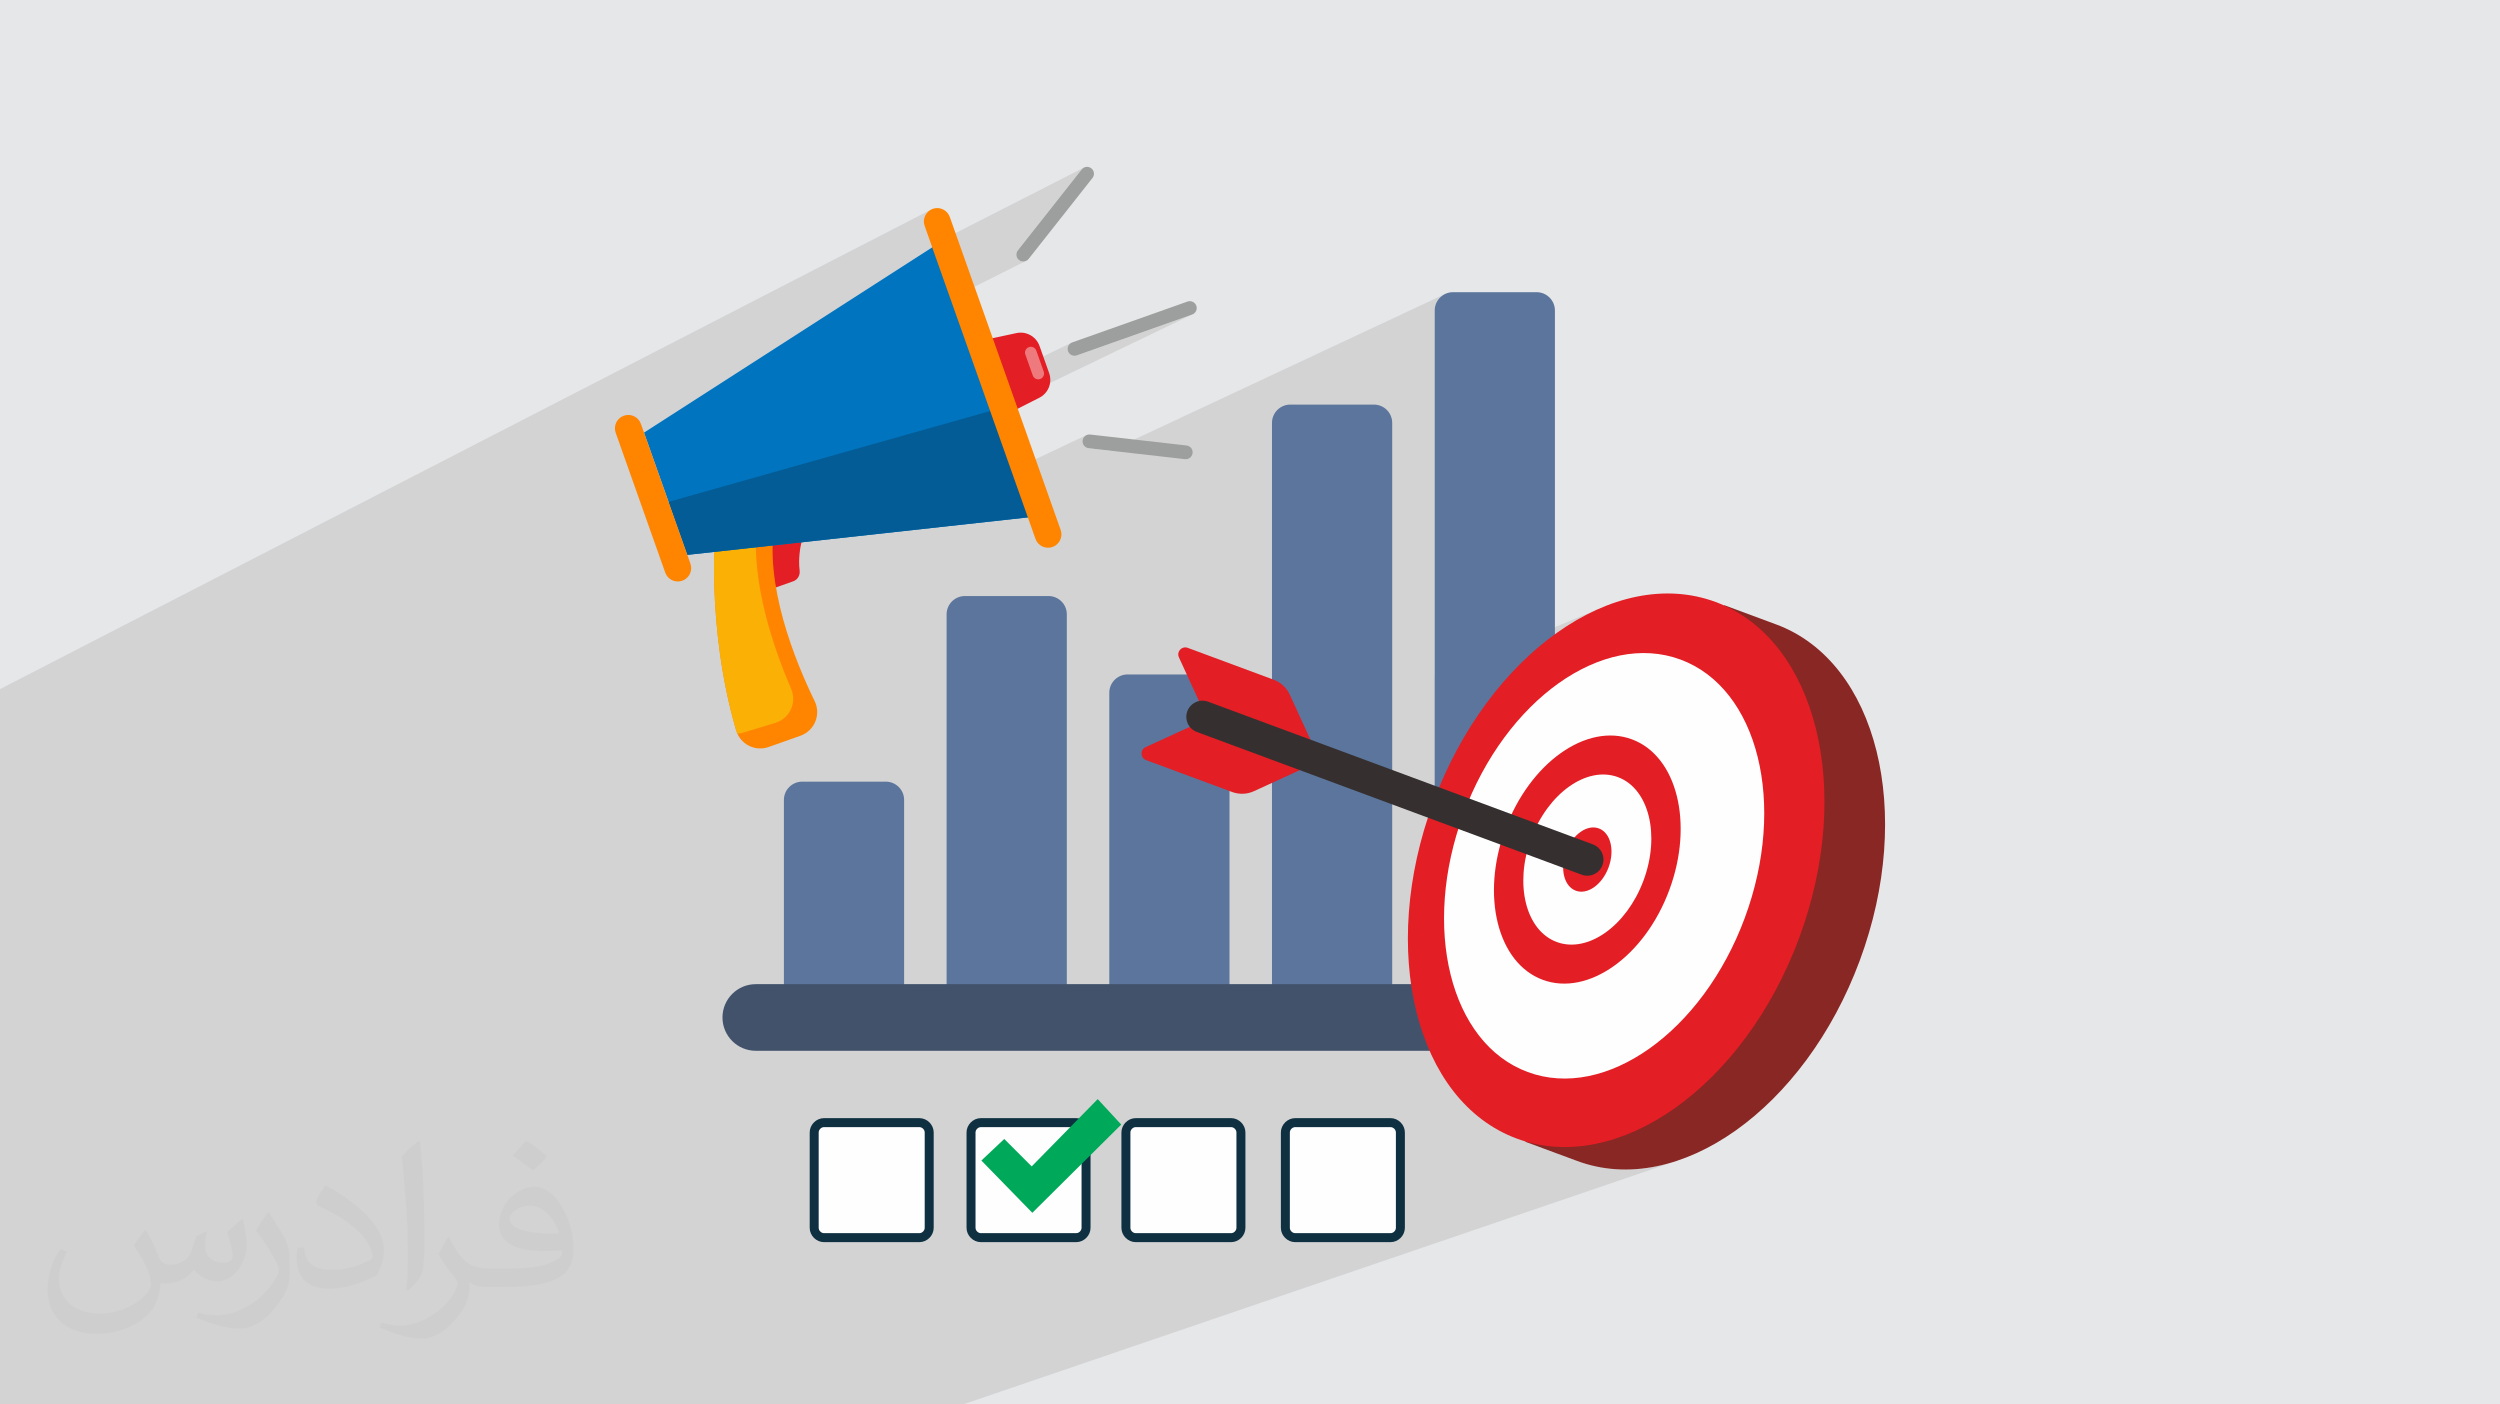 <?xml version="1.0" encoding="UTF-8"?>
<!DOCTYPE svg PUBLIC "-//W3C//DTD SVG 1.1//EN" "http://www.w3.org/Graphics/SVG/1.1/DTD/svg11.dtd">
<!-- Creator: CorelDRAW 2020 (64-Bit) -->
<svg xmlns="http://www.w3.org/2000/svg" xml:space="preserve" width="94.192mm" height="52.917mm" version="1.1" style="shape-rendering:geometricPrecision; text-rendering:geometricPrecision; image-rendering:optimizeQuality; fill-rule:evenodd; clip-rule:evenodd"
viewBox="0 0 9404.92 5283.66"
 xmlns:xlink="http://www.w3.org/1999/xlink"
 xmlns:xodm="http://www.corel.com/coreldraw/odm/2003">
 <defs>
  <style type="text/css">
   <![CDATA[
    .str1 {stroke:#0F3041;stroke-width:33.81;stroke-miterlimit:22.926}
    .str0 {stroke:#35302F;stroke-width:121.54;stroke-linecap:round;stroke-miterlimit:10}
    .fil8 {fill:none;fill-rule:nonzero}
    .fil16 {fill:#00A859}
    .fil0 {fill:#E6E7E8}
    .fil15 {fill:#FEFEFE}
    .fil7 {fill:#FEFEFE;fill-rule:nonzero}
    .fil14 {fill:#9D9E9E;fill-rule:nonzero}
    .fil11 {fill:#EE7A7E;fill-rule:nonzero}
    .fil5 {fill:#E31E24;fill-rule:nonzero}
    .fil6 {fill:#882724;fill-rule:nonzero}
    .fil12 {fill:#0074BF;fill-rule:nonzero}
    .fil13 {fill:#035C96;fill-rule:nonzero}
    .fil4 {fill:#42526B;fill-rule:nonzero}
    .fil3 {fill:#5C759C;fill-rule:nonzero}
    .fil10 {fill:#FAB005;fill-rule:nonzero}
    .fil9 {fill:#FF8500;fill-rule:nonzero}
    .fil2 {fill:#373435;fill-opacity:0.031}
    .fil1 {fill:#2B2A29;fill-opacity:0.102}
   ]]>
  </style>
 </defs>
 <g id="Layer_x0020_1">
  <polygon class="fil0" points="-0,0 9404.92,0 9404.92,5283.66 -0,5283.66 "/>
  <path class="fil1" d="M1611.54 5283.66l-110.81 0 -19.4 0 -2 0 -7.53 0 -51.66 0 -4.8 0 -73.45 0 -21.36 0 -31.67 0 -42.68 0 -21.97 0 -95.13 0 -40.79 0 -129.85 0 -5.55 0 -53.81 0 -3.03 0 -80.56 0 -26.89 0 -14.72 0 -127.96 0 -209.95 0 -7.03 0 -2.46 0 -25.35 0 -29.79 0 -60.91 0 -15.45 0 -5.94 0 -130.82 0 -25.14 0 -19.09 0 -78.9 0 -35.11 0 0 -39.74 0 -55.23 0 -10.11 0 -76.85 0 -73.13 0 -84 0 -24.55 0 -16.43 0 -9.01 0 -6.77 0 -18.01 0 -188.4 0 -41.56 0 -5.92 0 -13.46 0 -11.9 0 -190.37 0 -16.29 0 -21.79 0 -2.55 0 -72.88 0 -39.69 0 -149.05 0 -0.26 0 -9.91 0 -69.65 0 -21.89 0 -12.8 0 -55.15 0 -12.5 0 -38.21 0 -22.92 0 -51.23 0 -21.7 0 -8.83 0 -0.08 0 -3.35 0 -24.04 0 -18.85 0 -58.15 0 -35.32 0 -40.37 0 -18.96 0 -0.07 0 -8.54 0 -5.8 0 -11.49 0 -152.5 0 -0.05 0 -31.84 0 -10.43 0 -12.99 0 -14.2 0 -0.04 0 -7.03 0 -2.6 0 -18.27 0 -18.33 0 -0.68 0 -18.4 0 -8.57 0 -21.61 0 -29.51 0 -22.99 0 -0.05 0 -71.72 0 -71.85 0 -137.72 0 -0.19 0 -14.07 0 -32.92 0 -19.51 0 -48.14 0 -44.45 0 -39.04 0 -4.47 0 -2.26 0 -74.77 0 -42.35 3499.69 -1802.38 -7.92 5.92 -6.5 7.23 -4.97 8.28 -3.3 9.07 -1.52 9.61 0.39 9.89 2.43 9.91 25.89 73.07 572.83 -292.05 -4.19 2.89 -3.64 3.77 -240.14 304.38 -2.83 4.42 -1.83 4.74 -0.85 4.93 0.11 4.97 1.05 4.85 1.98 4.59 2.89 4.19 3.76 3.64 2.81 1.94 2.98 1.52 3.09 1.11 3.17 0.7 3.22 0.3 3.21 -0.11 3.18 -0.49 3.1 -0.89 1.65 -0.65 1.61 -0.76 -285.86 143.14 98.4 277.74 192.8 -94.15 3.98 -1.89 4.29 -1.05 4.3 -0.16 4.17 0.66 3.95 1.45 3.6 2.16 3.15 2.83 2.58 3.43 1.89 3.99 10.45 29.51 119.75 -58.19 -4.07 3.05 -3.35 3.72 -2.56 4.26 -1.71 4.66 -0.78 4.94 0.2 5.08 1.25 5.09 2.24 4.74 3.06 4.07 3.71 3.35 4.26 2.56 4.66 1.7 4.94 0.78 5.09 -0.2 5.09 -1.25 433.92 -153.73 4.74 -2.24 -763.53 367.84 78.5 221.56 281.83 -133.01 -4.16 2.72 -3.57 3.45 -2.88 4.1 -2.05 4.66 -1.11 5.12 -0.07 5.24 0.95 5 1.88 4.64 2.72 4.16 3.44 3.57 4.1 2.87 4.66 2.06 5.12 1.11 81.96 9.31 1262 -590.83 -11.68 6.35 -10.18 8.41 -8.41 10.19 -6.34 11.69 -4.01 12.92 -1.4 13.86 0 1380.02 646.02 -269.6 -37.66 15.89 -37.42 18.13 -37.1 20.32 -36.74 22.46 -36.3 24.55 -35.79 26.59 -35.21 28.6 -34.58 30.54 -33.86 32.45 -33.09 34.31 -32.25 36.12 -31.33 37.88 -29.15 38 894.13 -367.5 -44.53 120.08 -100.74 41.06 -3.26 1.54 -25.71 13.3 -25.55 14.34 -3.81 2.31 11.57 2.89 27.6 9.09 26.85 11.1 25.75 12.96 24.64 14.76 23.52 16.48 22.38 18.16 21.23 19.76 20.06 21.32 18.87 22.8 17.66 24.22 16.47 25.59 15.22 26.9 13.99 28.14 12.71 29.32 11.45 30.44 10.14 31.5 8.85 32.5 7.53 33.44 6.19 34.31 4.83 35.14 3.46 35.89 2.09 36.57 0.7 37.21 -0.73 37.78 -2.15 38.29 -3.59 38.74 -5.05 39.12 -6.52 39.46 -8.02 39.72 -9.52 39.93 -11.03 40.07 -12.57 40.15 -14.12 40.18 -15.5 39.67 -16.65 38.64 -17.76 37.57 -18.82 36.48 -19.83 35.34 -20.79 34.18 -21.69 32.96 -22.54 31.71 -23.33 30.43 -24.09 29.12 -24.79 27.77 -25.43 26.37 -26.03 24.94 -26.57 23.48 -27.07 21.98 -27.51 20.45 -27.91 18.87 -28.24 17.26 -28.53 15.62 -28.77 13.93 -28.95 12.22 -29.08 10.45 -275.82 98.25 10.79 20.23 13.92 23.87 -44.07 118.86 2.87 0.94 36.39 9.07 36.82 6.36 37.18 3.69 37.48 1.08 37.7 -1.48 37.86 -4.01 37.95 -6.47 37.98 -8.91 37.94 -11.28 -193.05 66.97 47.84 17.74 35.91 11.82 36.39 9.07 36.82 6.35 37.18 3.69 37.48 1.09 37.7 -1.49 37.86 -4.01 37.95 -6.47 37.98 -8.91 37.94 -11.28 -2684.49 916.1 -210.25 0 -5 0 -122.95 0 -89.78 0 -122.73 0 -132.83 0 -19.45 0 -60.36 0 -7.25 0 -5.18 0 -192.29 0 -132.18 0 -11.02 0 -130.65 0 -73.01 0 -5.35 0 -24.53 0 -18.82 0 -239.19 0 -52.88 0 -10.08 0 -48.05 0 -40.26 0 -30.21 0 -81.86 0 -5.5 0 -107.87 0 -31.36 0zm1897.36 -4498.04l0 0z"/>
  <path class="fil2" d="M548.54 4627.69c17.95,27.21 29.6,53.36 40.96,82.43 8.45,16.91 12.93,48.09 52.57,48.09 11.61,0 28.28,-3.42 43.06,-11.61 16.63,-8.73 29.32,-21.94 35.94,-42l15.85 -53.36 38.57 -19.02 2.64 2.64c-5.27,20.09 -6.59,39.36 -6.59,54.43 0,44.63 38.57,61.56 69.22,61.56 17.95,0 34.09,-8.73 34.09,-25.11 0,-21.13 -8.98,-57.06 -20.62,-89.29 17.95,-17.95 35.94,-35.94 56.53,-50.47l3.17 1.6c8.98,38.04 14,75.56 14,100.66 0,24.57 -10.83,51.79 -19.81,69.49 -18.49,34.87 -51.25,62.62 -90.87,62.62 -30.1,0 -63.65,-15.07 -86.66,-43.06l-1.32 0c-21.66,26.96 -55.22,51.25 -108.86,51.25l-16.63 0c-2.64,35.41 -10.29,60.49 -21.94,82.95 -31.95,62.34 -126.81,106.47 -216.1,106.47 -124.17,0 -186.51,-71.59 -186.51,-166.96 0,-58.91 19.27,-113.6 48.88,-152.42l24.29 10.04c-18.49,35.41 -30.91,68.68 -30.91,101.45 0,89.29 72.66,131.83 156.4,131.83 77.68,0 173.83,-49.41 191.28,-106.72 -6.59,-62.62 -30.1,-91.93 -66.04,-148.99 10.83,-19.02 24.83,-38.04 42.28,-58.38l3.17 0 0 0 0 0 -0.02 -0.09zm1432.13 -336.04c26.15,16.39 51.79,35.66 76.87,57.85 -14,19.81 -31.45,37.79 -53.11,53.64 -25.11,-20.34 -50.19,-37.79 -75.84,-56.27 17.42,-19.55 34.62,-38.29 52.04,-55.22l0 0 0 0 0 0 0 0 0 0 0.03 0zm13.47 244.11c-42.28,0 -76.87,27.75 -76.87,48.34 0,44.13 84.53,57.85 185.72,57.31 -12.68,-51.79 -57.06,-105.68 -108.86,-105.68l0.01 0.03zm-94.86 236.19c54.96,0 103.04,-1.6 139.74,-10.83 40.96,-10.29 75.56,-30.91 75.56,-45.17 0,-3.7 0,-8.19 -1.32,-11.89 -22.98,2.11 -49.41,2.11 -72.38,2.11 -74.49,0 -131.55,-16.91 -154.02,-58.66 -5.55,-11.61 -9.51,-24.57 -9.51,-39.36 0,-40.43 17.42,-79.79 48.09,-107 25.61,-22.45 53.89,-36.44 82.67,-36.44 52.04,0 93.51,41.75 122.57,107.54 15.85,35.94 26.68,77.4 26.68,129.72 0,34.87 -9.51,64.19 -31.17,85.85 -40.43,39.11 -114.92,53.89 -229.04,53.89l-51.79 0 0 0 -13.47 0c-28.28,0 -48.62,-5.02 -64.72,-17.42l-2.64 0c0.79,6.59 1.32,12.93 1.32,19.02 0,25.61 -8.45,58.38 -25.61,84.53 -50.72,75.3 -105.68,108.04 -153.24,108.04 -48.09,0 -107,-18.49 -160.11,-42.54l9.51 -18.49c17.17,7.13 40.96,11.89 73.7,11.89 85.85,0 198.66,-82.43 212.66,-163 -3.17,-6.59 -8.98,-15.32 -17.17,-24.57 -25.11,-29.85 -40.96,-54.68 -55.75,-80.83 12.68,-25.11 24.29,-45.17 35.13,-63.4l4.49 -0.53c36.72,74.77 69.99,117.55 144.23,117.55l11.61 0 0 0 53.89 0 0 0 0 0 0 0 0 0 0 0 0.09 0.01zm-371.98 79c6.34,-34.34 6.87,-72.91 6.87,-108.86l0 -53.36c0,-99.6 -12.68,-244.36 -22.98,-338.68 17.95,-19.27 43.06,-42 62.87,-57.31l5.81 1.6c13.47,118.62 16.63,256 16.63,383.06 0,33.3 -1.32,65.79 -4.49,89.55 -1.85,30.1 -19.27,52.83 -56.53,87.7l-8.19 -3.7zm-382.8 -157.19c1.85,46.77 24.83,83.49 105.15,83.49 49.93,0 92.19,-12.93 138.96,-35.13 8.45,-3.7 12.93,-8.73 12.93,-12.93 0,-29.32 -22.45,-68.15 -60.23,-103.55 -36.72,-33.3 -85.34,-62.62 -130.76,-82.18 -15.6,-6.59 -20.62,-13.47 -20.62,-20.09 0,-13.47 17.95,-41.75 32.77,-62.09l5.02 -0.53c52.04,27.21 110.17,67.64 153.24,112.53 39.11,41.47 63.4,83.49 63.4,129.19 0,33.81 -10.29,65.51 -26.96,95.11 -57.06,28.79 -117.83,50.72 -178.06,50.72 -73.17,0 -123.1,-34.34 -123.1,-114.92 0,-8.73 0,-22.19 3.17,-39.64l25.11 0 0 0 0 0 0 0 0 0 0 0 -0.02 0zm-132.37 -132.9l45.45 73.45c16.63,27.21 32.23,56.81 32.23,103.55l0 59.7c0,48.34 -30.91,100.13 -80.83,151.38 -39.11,34.62 -73.7,49.41 -105.68,49.41 -47.55,0 -101.98,-14.79 -164.85,-41.75l7.13 -18.49c19.81,5.27 42.79,9.77 71.06,9.77 90.36,-0.53 182.8,-66.57 225.08,-147.15 5.02,-9.26 6.87,-17.95 6.87,-24.04 0,-9.26 -5.02,-19.55 -8.98,-28.79 -22.98,-43.31 -48.62,-82.95 -76.87,-119.68 14.79,-23.25 29.6,-45.7 45.7,-67.9l3.7 0.53 0 0 0 0 0 0 0 0 0 0 -0.02 0.01z"/>
  <g id="_1747878591488">
   <g>
    <g>
     <path class="fil3" d="M3401.31 3827.67l-452.3 0 0 -818.32c0,-37.98 30.8,-68.82 68.81,-68.82l314.66 0c37.98,0 68.83,30.83 68.83,68.82l0 818.32z"/>
     <path class="fil3" d="M4013.33 3827.67l-452.28 0 0 -1516.51c0,-38.02 30.83,-68.87 68.82,-68.87l314.64 0c38.03,0 68.82,30.84 68.82,68.87l0 1516.51z"/>
     <path class="fil3" d="M4625.42 3827.67l-452.29 0 0 -1221.57c0,-38.02 30.8,-68.82 68.83,-68.82l314.63 0c37.98,0 68.83,30.79 68.83,68.82l0 1221.57z"/>
     <path class="fil3" d="M5237.44 3827.67l-452.28 0 0 -2236.72c0,-38.03 30.8,-68.87 68.82,-68.87l314.64 0c38.03,0 68.82,30.83 68.82,68.87l0 2236.72z"/>
     <path class="fil3" d="M5849.53 3827.67l-452.3 0 0 -2659.62c0,-37.98 30.8,-68.84 68.83,-68.84l314.63 0c38.03,0 68.84,30.85 68.84,68.84l0 2659.62z"/>
     <path class="fil4" d="M5955.21 3953.05l-3111.9 0c-69.24,0 -125.37,-56.13 -125.37,-125.38l0 0c0,-69.21 56.14,-125.34 125.37,-125.34l3111.9 0c69.25,0 125.33,56.14 125.33,125.34l0 0c0,69.26 -56.09,125.38 -125.33,125.38z"/>
    </g>
    <g>
     <path class="fil5" d="M4529.93 2679.68l-94.9 -206.81c-9.8,-21.34 11.1,-43.87 33.13,-35.73l323.76 120.11c26.61,9.88 48.23,29.92 60.06,55.7l103.68 225.93 -425.74 -159.2z"/>
     <path class="fil5" d="M4516.54 2715.81l-206.82 94.89c-21.35,9.83 -20.19,40.54 1.83,48.72l323.76 120.08c26.63,9.88 56.09,8.76 81.88,-3.09l225.93 -103.68 -426.57 -156.91z"/>
     <path class="fil6" d="M6682.35 2349.27l-195.44 -72.48 -44.53 120.08c-278.97,90.33 -549.63,370.13 -692.26,754.69 -142.63,384.52 -119.9,773.18 32.68,1023.58l-44.52 120.08 195.43 72.48c380.1,140.97 855.83,-196.58 1062.57,-753.93 206.72,-557.4 66.18,-1123.5 -313.92,-1264.5z"/>
     <path class="fil5" d="M6768.22 3529.19c-206.71,557.37 -682.44,894.92 -1062.54,753.93 -380.1,-140.97 -520.63,-707.09 -313.9,-1264.47 206.74,-557.37 682.44,-894.92 1062.54,-753.93 380.1,140.97 520.64,707.07 313.9,1264.47z"/>
     <path class="fil7" d="M6563.77 3453.33c-158.92,428.47 -524.59,687.94 -816.77,579.53 -292.16,-108.36 -400.18,-543.51 -241.26,-971.96 158.91,-428.43 524.57,-687.9 816.74,-579.52 292.15,108.36 400.2,543.52 241.29,971.95z"/>
     <path class="fil5" d="M6279.91 3348.07c-92.65,249.82 -305.9,401.11 -476.25,337.93 -170.38,-63.19 -233.37,-316.94 -140.69,-566.77 92.66,-249.84 305.88,-401.11 476.23,-337.92 170.38,63.18 233.37,316.91 140.71,566.76z"/>
     <path class="fil7" d="M6182.95 3312.1c-63.54,171.26 -209.72,275.01 -326.56,231.7 -116.81,-43.31 -160,-217.32 -96.45,-388.61 63.52,-171.27 209.72,-275.01 326.54,-231.7 116.81,43.34 160,217.32 96.47,388.61z"/>
     <path class="fil5" d="M6051.31 3263.26c-24,64.71 -79.19,103.87 -123.31,87.5 -44.11,-16.34 -60.41,-82.06 -36.43,-146.74 24,-64.71 79.19,-103.85 123.31,-87.5 44.13,16.39 60.44,82.06 36.43,146.74z"/>
     <line class="fil8 str0" x1="5971.44" y1="3233.63" x2="4523.64" y2= "2696.65" />
    </g>
    <g>
     <path class="fil5" d="M3037.76 1972.77c0,0 -40.6,81.57 -29.53,174.07 2.09,17.39 -7.51,34.07 -24.02,39.93l-82.57 29.24c0,0 -112.53,-331.81 136.12,-243.23z"/>
     <path class="fil9" d="M3064.72 2637.52c24.76,50.77 -0.43,111.5 -53.48,130.3l-119.6 42.37c-46.85,16.6 -97.89,-5.97 -117.71,-50.04 -1.77,-3.95 -3.22,-8.02 -4.55,-12.3 -115.84,-398.32 -77.17,-774.1 -77.17,-774.1l156.45 -10.2 67.3 -4.42c-44.52,235.73 76.59,530.55 148.76,678.4z"/>
     <path class="fil10" d="M2976.33 2591.74c22.4,51.77 -5.45,111.26 -59.52,127.66l-121.24 36.74c-7.27,2.21 -14.52,3.48 -21.65,4 -1.77,-3.95 -3.22,-8.02 -4.55,-12.3 -115.84,-398.32 -77.17,-774.1 -77.17,-774.1l156.45 -10.2c-28.52,223.49 67.57,489.05 127.68,628.2z"/>
     <path class="fil5" d="M3909.98 1496.29l-301.38 152.73 -115.11 -324.89 330.31 -71.06c37.04,-7.96 74.23,12.8 86.89,48.52l36.25 102.32c12.66,35.72 -3.18,75.27 -36.95,92.39z"/>
     <path class="fil11" d="M3913.18 1425.84l0 0c-11.33,4 -23.91,-1.97 -27.92,-13.33l-27.92 -78.8c-4.04,-11.32 1.97,-23.89 13.29,-27.92l0 0c11.36,-4.02 23.91,1.98 27.94,13.31l27.93 78.83c4,11.32 -1.99,23.89 -13.32,27.91z"/>
     <polygon class="fil12" points="3877.8,1945.16 2585.7,2087.42 2422.74,1627.48 3516.24,924.57 "/>
     <polygon class="fil13" points="3877.8,1945.16 2585.7,2087.42 2515.03,1887.99 3735.44,1543.28 "/>
     <path class="fil9" d="M2502.54 2154.02l-186.34 -525.94c-9.28,-26.2 4.43,-54.94 30.61,-64.23l0 0c26.19,-9.27 54.96,4.43 64.24,30.62l186.32 525.96c9.31,26.2 -4.42,54.95 -30.62,64.23l0 0c-26.19,9.27 -54.95,-4.44 -64.21,-30.64z"/>
     <path class="fil9" d="M3895.37 2027.1l-417.08 -1177.24c-9.29,-26.21 4.44,-54.95 30.6,-64.24l0 0c26.21,-9.27 54.98,4.44 64.24,30.63l417.08 1177.25c9.27,26.18 -4.44,54.94 -30.62,64.22l0 0c-26.19,9.27 -54.96,-4.43 -64.22,-30.62z"/>
     <path class="fil14" d="M3858.05 982.35c-8.12,2.88 -17.47,1.66 -24.72,-4.07 -11.21,-8.85 -13.16,-25.13 -4.28,-36.35l240.14 -304.38c8.87,-11.22 25.13,-13.18 36.36,-4.29 11.22,8.84 13.14,25.13 4.3,36.34l-240.15 304.4c-3.14,3.97 -7.2,6.79 -11.65,8.36z"/>
     <path class="fil14" d="M4484.73 1183.26l-433.92 153.73c-13.48,4.78 -28.28,-2.28 -33.06,-15.76 -4.78,-13.48 2.3,-28.26 15.77,-33.06l433.92 -153.73c13.48,-4.76 28.28,2.3 33.06,15.77 4.76,13.48 -2.29,28.3 -15.77,33.05z"/>
     <path class="fil14" d="M4469.43 1726.02c-3.58,1.29 -7.52,1.78 -11.54,1.31l-362.58 -41.19c-14.21,-1.62 -24.42,-14.45 -22.81,-28.66 1.61,-14.21 14.46,-24.44 28.66,-22.81l362.56 41.19c14.21,1.63 24.42,14.45 22.81,28.66 -1.14,10.16 -8.05,18.3 -17.09,21.5z"/>
    </g>
   </g>
   <g>
    <path class="fil15 str1" d="M5231.36 4223.28l-359 0c-19.61,0 -36.85,17.2 -36.85,36.88l0 358.95c0,19.69 17.24,36.89 36.85,36.89l359 0c19.67,0 36.84,-17.2 36.84,-36.89l0 -358.95c0,-19.68 -17.2,-36.88 -36.84,-36.88z"/>
    <path class="fil15 str1" d="M4631.51 4223.28l-359.02 0c-19.67,0 -36.82,17.2 -36.82,36.88l0 358.95c0,19.69 17.21,36.89 36.82,36.89l359.02 0c19.68,0 36.82,-17.2 36.82,-36.89l0 -358.95c0,-19.68 -17.2,-36.88 -36.82,-36.88z"/>
    <path class="fil15 str1" d="M4048.81 4223.28l-358.95 0c-19.61,0 -36.86,17.2 -36.86,36.88l0 358.95c0,19.69 17.23,36.89 36.86,36.89l358.95 0c19.69,0 36.89,-17.2 36.89,-36.89l0 -358.95c0,-19.68 -17.2,-36.88 -36.89,-36.88z"/>
    <path class="fil15 str1" d="M3458.76 4223.28l-358.96 0c-19.65,0 -36.85,17.2 -36.85,36.88l0 358.95c0,19.69 17.2,36.89 36.85,36.89l358.96 0c19.63,0 36.86,-17.2 36.86,-36.89l0 -358.95c0,-19.68 -17.17,-36.88 -36.86,-36.88z"/>
    <polygon class="fil16" points="4129.56,4134.8 4218.03,4230.66 3883.63,4562.54 3691.92,4365.88 3777.95,4284.75 3881.17,4388 "/>
   </g>
  </g>
 </g>
</svg>
